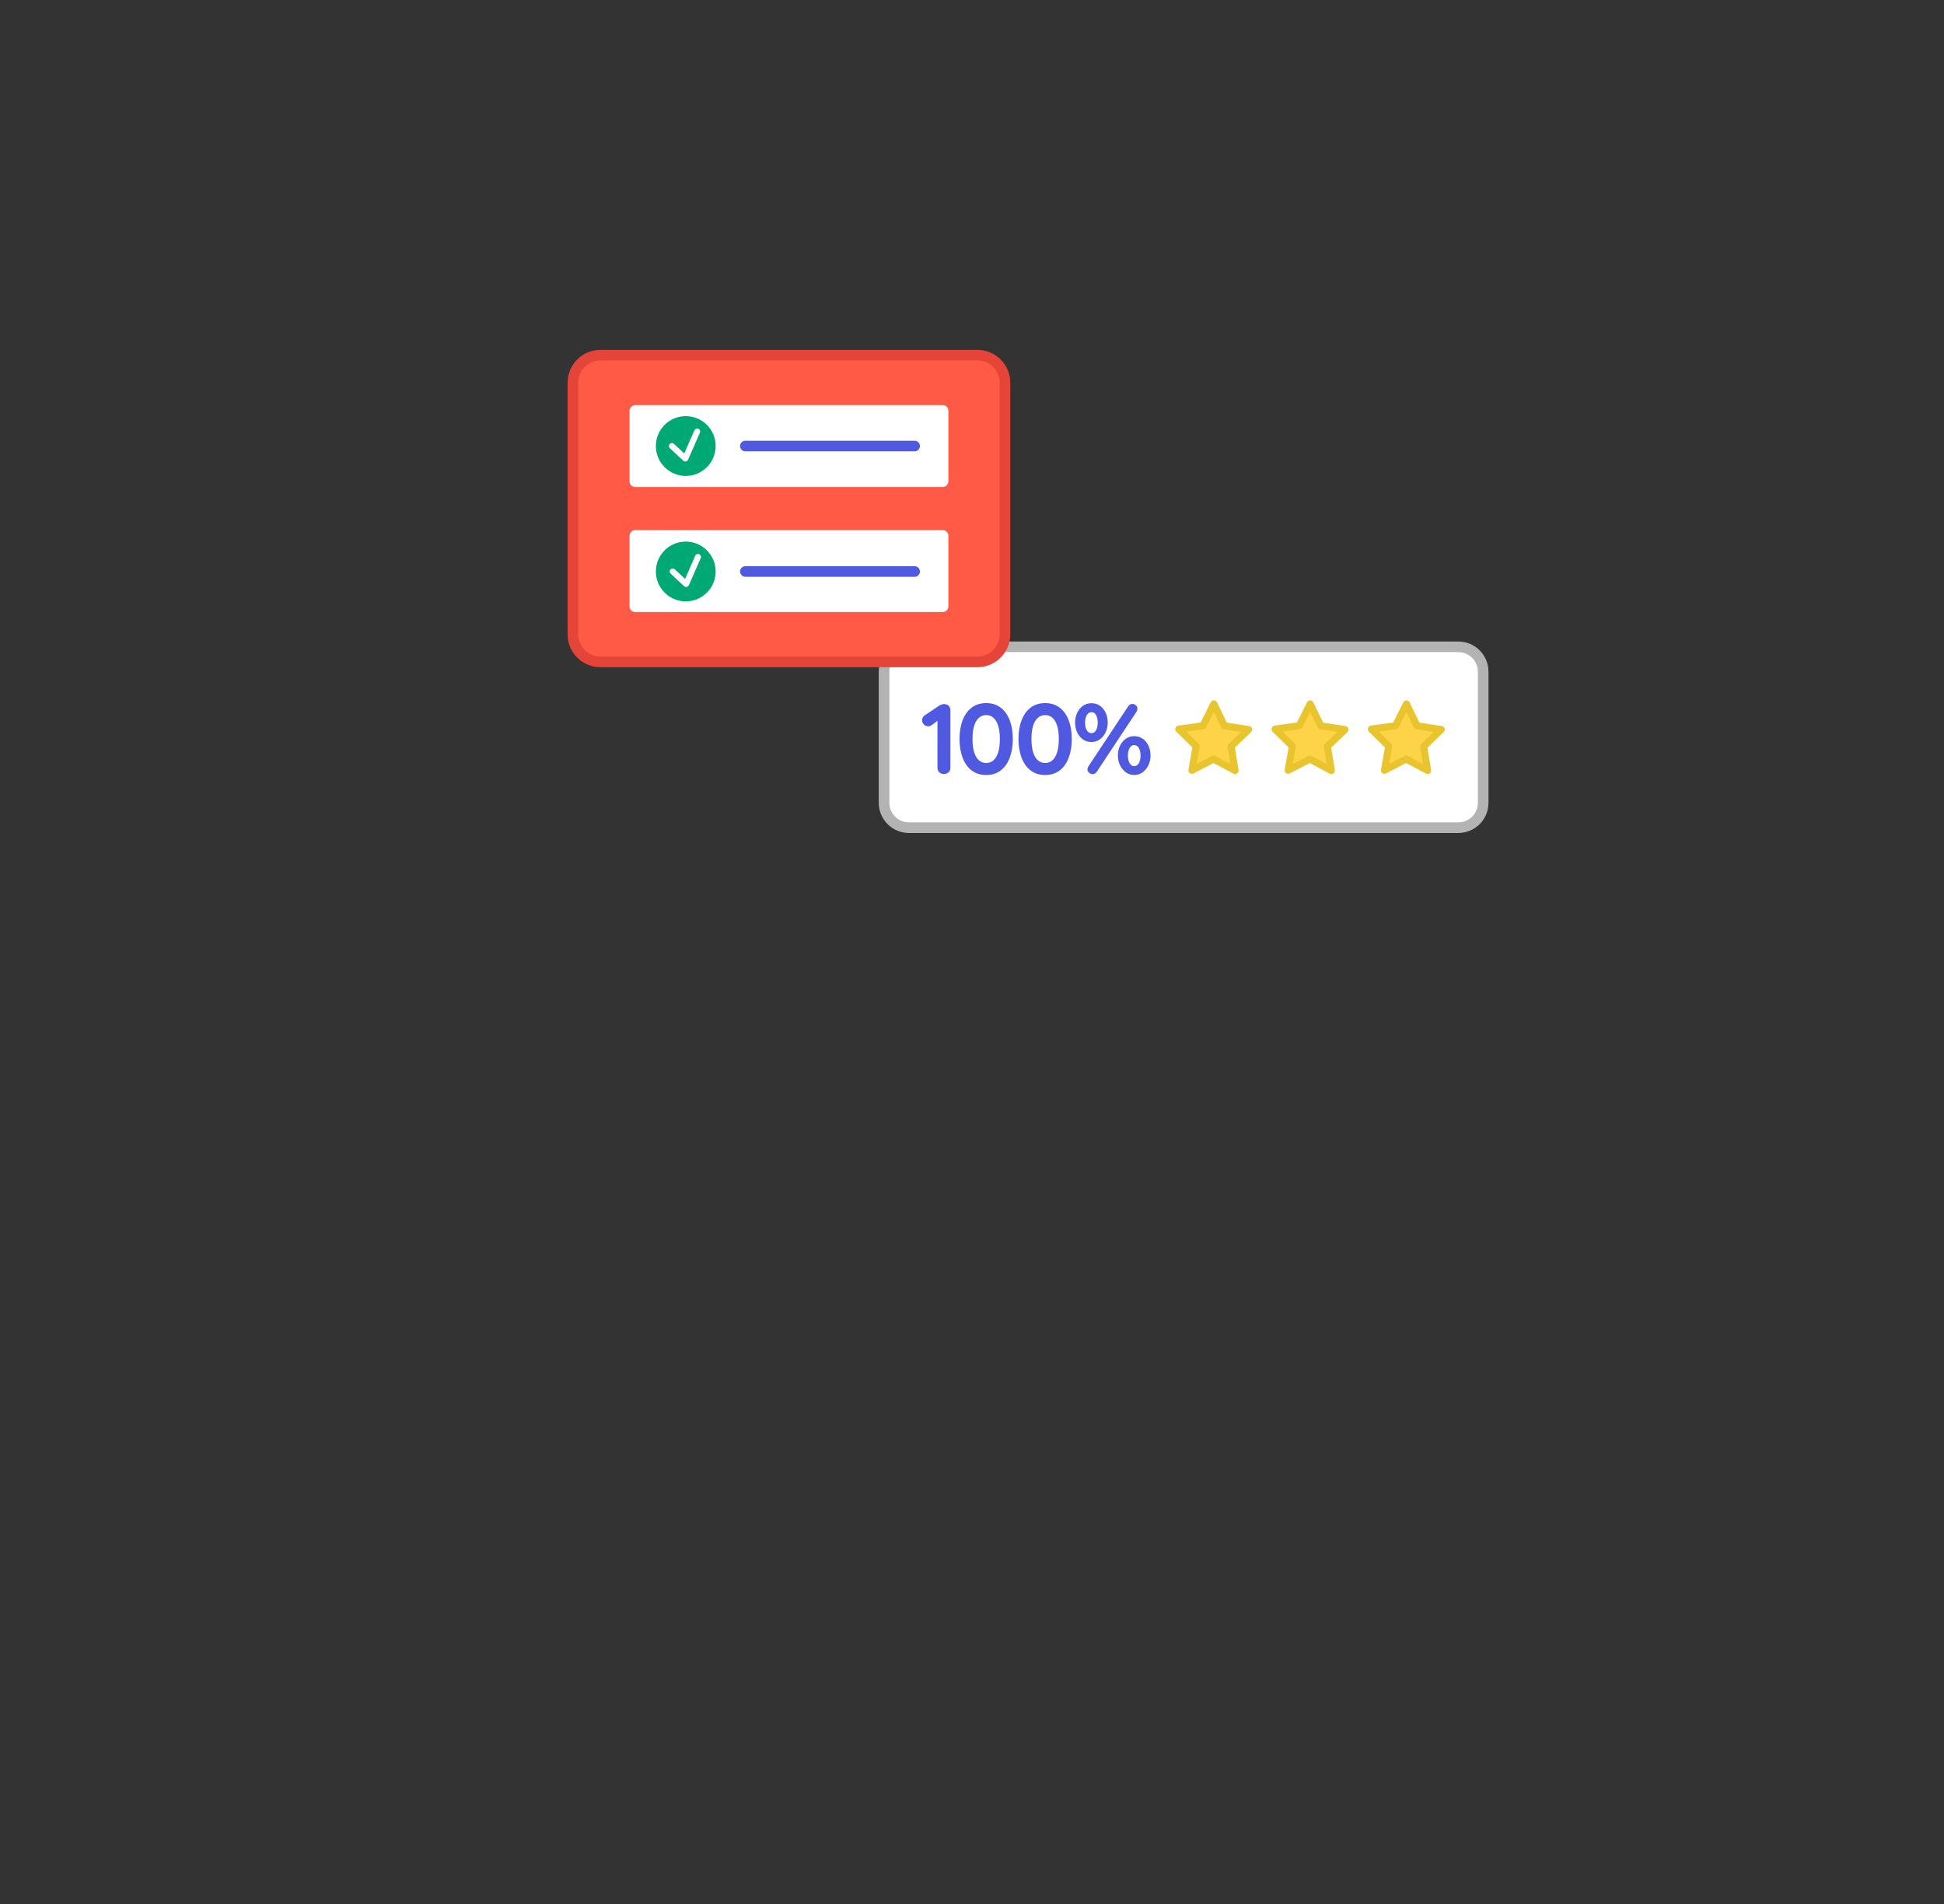 <?xml version="1.0" encoding="UTF-8"?> <!-- Generator: Adobe Illustrator 24.3.0, SVG Export Plug-In . SVG Version: 6.00 Build 0) --> <svg xmlns="http://www.w3.org/2000/svg" xmlns:xlink="http://www.w3.org/1999/xlink" id="Слой_1" x="0px" y="0px" viewBox="0 0 1102.86 1080" style="enable-background:new 0 0 1102.86 1080;" xml:space="preserve"><rect x="0" y="0" width="1102.86" height="1080" fill="#333333" stroke="none"/> <style type="text/css"> .st0{fill:#00A874;} .st1{display:none;fill:#FFE1D9;} .st2{fill:#FFE1D9;} .st3{fill:#CCCCCC;stroke:#999999;stroke-width:4;stroke-linecap:round;stroke-linejoin:round;stroke-miterlimit:10;} .st4{fill:#F2F2F2;stroke:#B3B3B3;stroke-width:6.017;stroke-miterlimit:10;} .st5{fill:#00A874;stroke:#009362;stroke-width:3.385;stroke-linejoin:round;stroke-miterlimit:10;} .st6{fill:#4F5AE0;stroke:#3B44A8;stroke-width:3.385;stroke-linejoin:round;stroke-miterlimit:10;} .st7{fill:#FF5A45;stroke:#E54438;stroke-width:3.385;stroke-linejoin:round;stroke-miterlimit:10;} .st8{clip-path:url(#SVGID_2_);} .st9{fill:#FFE1D9;stroke:#E2B1A8;stroke-width:6.853;stroke-linecap:round;stroke-linejoin:round;stroke-miterlimit:10;} .st10{fill:none;stroke:#E2B1A8;stroke-width:6.017;stroke-linecap:round;stroke-linejoin:round;stroke-miterlimit:10;} .st11{clip-path:url(#SVGID_2_);fill:#FFE1D9;stroke:#E2B1A8;stroke-width:6.853;stroke-linecap:round;stroke-linejoin:round;stroke-miterlimit:10;} .st12{clip-path:url(#SVGID_2_);fill:#4F5AE0;stroke:#3B44A8;stroke-width:5.663;stroke-linecap:round;stroke-linejoin:round;stroke-miterlimit:10;} .st13{clip-path:url(#SVGID_2_);fill:#FFE1D9;stroke:#3B44A8;stroke-width:6.017;stroke-miterlimit:10;} .st14{fill:#C16F56;} .st15{fill:#FFE1D9;stroke:#E2B1A8;stroke-width:6.017;stroke-linecap:round;stroke-miterlimit:10;} .st16{fill:#FF5A45;stroke:#FF5A45;stroke-width:6.386;stroke-linejoin:round;stroke-miterlimit:10;} .st17{fill:none;stroke:#E2B1A8;stroke-width:6.017;stroke-linecap:round;stroke-miterlimit:10;} .st18{fill:#FF5A45;stroke:#FF5A45;stroke-width:6.392;stroke-linejoin:round;stroke-miterlimit:10;} .st19{fill:#FF5A45;stroke:#FF5A45;stroke-width:3.086;stroke-linejoin:round;stroke-miterlimit:10;} .st20{fill:#42210B;} .st21{fill:none;stroke:#00A874;stroke-width:6.017;stroke-miterlimit:10;} .st22{fill:none;stroke:#FF5A45;stroke-width:5.265;stroke-linecap:round;stroke-miterlimit:10;} .st23{fill:none;stroke:#FFFFFF;stroke-width:6.017;stroke-linecap:round;stroke-miterlimit:10;} .st24{fill:#FF5A45;stroke:#FF5A45;stroke-width:1.504;stroke-linecap:round;stroke-miterlimit:10;} .st25{clip-path:url(#SVGID_2_);fill:none;stroke:#E2B1A8;stroke-width:6.017;stroke-linecap:round;stroke-linejoin:round;stroke-miterlimit:10;} .st26{clip-path:url(#SVGID_2_);fill:none;stroke:#3B44A8;stroke-width:5.663;stroke-linecap:round;stroke-linejoin:round;stroke-miterlimit:10;} .st27{clip-path:url(#SVGID_2_);fill:none;stroke:#B3B3B3;stroke-width:6.017;stroke-linecap:round;stroke-linejoin:round;stroke-miterlimit:10;} .st28{fill:none;stroke:#B3B3B3;stroke-width:6.017;stroke-miterlimit:10;} .st29{fill:#FFFFFF;stroke:#B3B3B3;stroke-width:6.017;stroke-miterlimit:10;} .st30{fill:#FF5A45;stroke:#E54438;stroke-width:6.017;stroke-linejoin:round;stroke-miterlimit:10;} .st31{fill:#4F5AE0;stroke:#3B44A8;stroke-width:5.663;stroke-linecap:round;stroke-linejoin:round;stroke-miterlimit:10;} .st32{fill:#00A874;stroke:#009362;stroke-width:6.017;stroke-linejoin:round;stroke-miterlimit:10;} .st33{fill:#FFD348;stroke:#E8C52E;stroke-width:6.017;stroke-linejoin:round;stroke-miterlimit:10;} .st34{fill:#FF5A45;stroke:#E54438;stroke-width:4;stroke-linejoin:round;stroke-miterlimit:10;} .st35{fill:#F2F2F2;stroke:#B3B3B3;stroke-width:4;stroke-miterlimit:10;} .st36{fill:none;stroke:#3B44A8;stroke-width:5.663;stroke-linecap:round;stroke-linejoin:round;stroke-miterlimit:10;} .st37{fill:#FFFFFF;stroke:#B3B3B3;stroke-width:4;stroke-linecap:round;stroke-linejoin:round;stroke-miterlimit:10;} .st38{fill:#4F5AE0;} .st39{fill:#00A874;stroke:#009362;stroke-width:3;stroke-linejoin:round;stroke-miterlimit:10;} .st40{fill:#FFE41F;stroke:#009362;stroke-width:2;stroke-linejoin:round;stroke-miterlimit:10;} .st41{fill:#FFFFFF;stroke:#B3B3B3;stroke-width:3;stroke-linecap:round;stroke-linejoin:round;stroke-miterlimit:10;} .st42{fill:#FFD348;stroke:#E8C52E;stroke-width:4;stroke-linejoin:round;stroke-miterlimit:10;} .st43{fill:none;stroke:#FFFFFF;stroke-width:4;stroke-linecap:round;stroke-miterlimit:10;} .st44{fill:none;stroke:#FFFFFF;stroke-width:6.017;stroke-linecap:round;stroke-linejoin:round;stroke-miterlimit:10;} .st45{fill:none;stroke:#E6E6E6;stroke-width:3.398;stroke-miterlimit:10;} .st46{fill:none;stroke:#D7DBDE;stroke-width:1.996;stroke-linecap:round;stroke-linejoin:round;stroke-miterlimit:10;} .st47{fill:#D7DBDE;} .st48{fill:#05062A;} .st49{fill:#E5E5E5;} .st50{fill:#0057FF;} .st51{fill:#FFFFFF;} .st52{fill:#599BFF;} .st53{fill:none;stroke:#FFFFFF;stroke-width:0.973;stroke-miterlimit:10;} .st54{fill:#FFFFFF;stroke:#D7DBDE;stroke-width:2.881;stroke-miterlimit:10;} .st55{fill:#FFFFFF;stroke:#D7DBDE;stroke-width:2;stroke-miterlimit:10;} .st56{fill:none;stroke:#B3B3B3;stroke-width:6.017;stroke-linecap:round;stroke-linejoin:round;stroke-miterlimit:10;} .st57{fill:#FF5A45;stroke:#E54438;stroke-width:6.017;stroke-linecap:round;stroke-linejoin:round;stroke-miterlimit:10;} .st58{fill:none;stroke:#999999;stroke-width:13;stroke-linecap:round;stroke-linejoin:round;stroke-miterlimit:10;} .st59{fill:#CCCCCC;} .st60{fill:none;stroke:#999999;stroke-width:6;stroke-linecap:round;stroke-linejoin:round;stroke-miterlimit:10;} .st61{fill:#CCCCCC;stroke:#999999;stroke-width:10;stroke-linecap:round;stroke-linejoin:round;stroke-miterlimit:10;} .st62{fill:none;stroke:#00A874;stroke-width:11;stroke-miterlimit:10;} .st63{fill:none;stroke:#00A874;stroke-width:11;stroke-linecap:round;stroke-linejoin:round;stroke-miterlimit:10;} .st64{fill:#FFFFFF;stroke:#B3B3B3;stroke-width:6.017;stroke-linecap:round;stroke-linejoin:round;stroke-miterlimit:10;} .st65{fill:#4F5AE0;stroke:#3B44A8;stroke-width:6.017;stroke-linecap:round;stroke-linejoin:round;stroke-miterlimit:10;} .st66{fill:none;stroke:#E8C52E;stroke-width:6.017;stroke-linecap:round;stroke-linejoin:round;stroke-miterlimit:10;} .st67{fill:#FFD348;stroke:#E8C52E;stroke-width:4;stroke-miterlimit:10;} .st68{fill:#00A874;stroke:#009362;stroke-width:4;stroke-miterlimit:10;} .st69{fill:none;stroke:#FFFFFF;stroke-width:4;stroke-linecap:round;stroke-linejoin:round;stroke-miterlimit:10;} .st70{fill:none;} .st71{fill:#999999;} .st72{fill:#3B44A8;} .st73{fill:#4F5AE0;stroke:#3B44A8;stroke-width:4;stroke-linecap:round;stroke-linejoin:round;stroke-miterlimit:10;} .st74{fill:none;stroke:#3B44A8;stroke-width:6.017;stroke-linecap:round;stroke-linejoin:round;stroke-miterlimit:10;} .st75{fill:#FFFFFF;stroke:#E6E6E6;stroke-width:5.663;stroke-miterlimit:10;} .st76{display:none;fill:none;stroke:#E2B1A8;stroke-width:6.017;stroke-linecap:round;stroke-linejoin:round;stroke-miterlimit:10;} .st77{display:none;} .st78{display:inline;fill:#4F5AE0;stroke:#3B44A8;stroke-width:5.663;stroke-linecap:round;stroke-linejoin:round;stroke-miterlimit:10;} .st79{display:inline;} .st80{fill:#FF5A45;} .st81{fill:none;stroke:#4F5AE0;stroke-width:6.017;stroke-linecap:round;stroke-linejoin:round;stroke-miterlimit:10;} .st82{fill:none;stroke:#FFFFFF;stroke-width:3.398;stroke-linecap:round;stroke-linejoin:round;stroke-miterlimit:10;} .st83{display:inline;fill:#00A874;stroke:#009362;stroke-width:6.017;stroke-linejoin:round;stroke-miterlimit:10;} .st84{display:none;fill:#4F5AE0;stroke:#3B44A8;stroke-width:5.663;stroke-linecap:round;stroke-linejoin:round;stroke-miterlimit:10;} .st85{fill:none;stroke:#4F5AE0;stroke-width:3.398;stroke-miterlimit:10;} .st86{fill:none;stroke:#FFD348;stroke-width:3.398;stroke-miterlimit:10;} .st87{fill:none;stroke:#00A874;stroke-width:3.398;stroke-miterlimit:10;} .st88{fill:#FFD348;} .st89{display:inline;fill:none;stroke:#FFFFFF;stroke-width:6.017;stroke-miterlimit:10;} .st90{display:inline;fill:none;stroke:#FFFFFF;stroke-width:6.017;stroke-linecap:round;stroke-linejoin:round;stroke-miterlimit:10;} .st91{display:none;fill:none;stroke:#E6E6E6;stroke-width:3.398;stroke-miterlimit:10;} .st92{fill:#FFE1D9;stroke:#E2B1A8;stroke-width:6.017;stroke-linecap:round;stroke-linejoin:round;stroke-miterlimit:10;} .st93{fill:#FFE1D9;stroke:#3B44A8;stroke-width:6.017;stroke-linecap:round;stroke-linejoin:round;stroke-miterlimit:10;} .st94{fill:none;stroke:#000000;stroke-width:2.256;stroke-miterlimit:10;} .st95{fill:#FFFFFF;stroke:#E2B1A8;stroke-width:6.017;stroke-linecap:round;stroke-miterlimit:10;} .st96{fill:#FF5A45;stroke:#FF5A45;stroke-width:3.385;stroke-linejoin:round;stroke-miterlimit:10;} .st97{fill:none;stroke:#00A874;stroke-width:6.017;stroke-linecap:round;stroke-miterlimit:10;} .st98{fill:#FFE1D9;stroke:#00A874;stroke-width:6.017;stroke-miterlimit:10;} .st99{fill:#CCCCCC;stroke:#999999;stroke-width:6.171;stroke-linecap:round;stroke-linejoin:round;stroke-miterlimit:10;} .st100{fill:#FFFFFF;stroke:#999999;stroke-width:6.171;stroke-linecap:round;stroke-linejoin:round;stroke-miterlimit:10;} .st101{display:inline;fill:none;stroke:#B3B3B3;stroke-width:6.017;stroke-linecap:round;stroke-linejoin:round;stroke-miterlimit:10;} .st102{fill:#00A874;stroke:#009362;stroke-width:6.017;stroke-linecap:round;stroke-linejoin:round;stroke-miterlimit:10;} .st103{display:none;fill:#FFD348;stroke:#E8C52E;stroke-width:3.385;stroke-linejoin:round;stroke-miterlimit:10;} .st104{display:none;fill:#FF5A45;stroke:#E54438;stroke-width:3.385;stroke-linejoin:round;stroke-miterlimit:10;} .st105{display:none;fill:#FFD348;stroke:#E8C52E;stroke-width:4;stroke-linejoin:round;stroke-miterlimit:10;} .st106{fill:#FF5A45;stroke:#E54438;stroke-width:4;stroke-linecap:round;stroke-linejoin:round;stroke-miterlimit:10;} .st107{fill:#E54438;} .st108{fill:#F2F2F2;} .st109{clip-path:url(#SVGID_4_);} .st110{clip-path:url(#SVGID_6_);} .st111{fill:none;stroke:#B3B3B3;stroke-width:4;stroke-linecap:round;stroke-linejoin:round;stroke-miterlimit:10;} .st112{opacity:0.3;} .st113{fill:#000072;} .st114{fill:#FFD348;stroke:#E8C52E;stroke-width:4;stroke-linecap:round;stroke-linejoin:round;stroke-miterlimit:10;} .st115{fill:#4A83FF;} .st116{fill:none;stroke:#FFD348;stroke-width:4;stroke-linecap:round;stroke-linejoin:round;stroke-miterlimit:10;} .st117{fill-rule:evenodd;clip-rule:evenodd;fill:#FFFFFF;} .st118{fill:#E8C52E;} .st119{fill:#C7E2FF;} .st120{opacity:0.3;fill:#547BEC;} .st121{fill:#001A2D;} .st122{fill:#ACD4FF;} .st123{clip-path:url(#SVGID_8_);} .st124{fill:#6CA8F7;} .st125{fill:#4763D5;} .st126{fill:none;stroke:#001A2D;stroke-width:0.625;stroke-linecap:round;stroke-miterlimit:10;} .st127{fill:#FFD852;} .st128{fill:#FA716F;} .st129{fill:#4873E6;} .st130{fill:#4794F2;} .st131{fill:#C9E5FF;} .st132{fill:#577EEF;} .st133{fill:#FFA810;} .st134{fill:#D05B59;} .st135{fill:#04467A;} .st136{fill:#F2F2F2;stroke:#B3B3B3;stroke-width:6.017;stroke-linecap:round;stroke-linejoin:round;stroke-miterlimit:10;} .st137{fill:#4F5AE0;stroke:#3B44A8;stroke-width:6.017;stroke-linejoin:round;stroke-miterlimit:10;} .st138{fill:#999999;stroke:#3B44A8;stroke-width:6.017;stroke-linecap:round;stroke-linejoin:round;stroke-miterlimit:10;} .st139{fill:#FFFFFF;stroke:#E6E6E6;stroke-width:4;stroke-linecap:round;stroke-linejoin:round;stroke-miterlimit:10;} .st140{fill:#4F5AE0;stroke:#3B44A8;stroke-width:4;stroke-linejoin:round;stroke-miterlimit:10;} .st141{fill:#FFD348;stroke:#E8C52E;stroke-width:6.017;stroke-linecap:round;stroke-linejoin:round;stroke-miterlimit:10;} .st142{fill:#FFD348;stroke:#E8C52E;stroke-width:6.017;stroke-miterlimit:10;} .st143{fill:#FFFFFF;stroke:#E6E6E6;stroke-width:6.017;stroke-linecap:round;stroke-linejoin:round;stroke-miterlimit:10;} .st144{fill:none;stroke:#E8C52E;stroke-width:6.017;stroke-linecap:round;stroke-linejoin:round;stroke-miterlimit:10;} .st145{fill:#FFD348;stroke:#E8C52E;stroke-width:15;stroke-linejoin:round;stroke-miterlimit:10;} .st146{fill:none;stroke:#999999;stroke-width:6.171;stroke-linecap:round;stroke-linejoin:round;stroke-miterlimit:10;} .st147{clip-path:url(#SVGID_10_);} .st148{fill:#00A874;stroke:#009362;stroke-width:4;stroke-linejoin:round;stroke-miterlimit:10;} .st149{clip-path:url(#SVGID_10_);fill:none;stroke:#999999;stroke-width:6.171;stroke-linecap:round;stroke-linejoin:round;stroke-miterlimit:10;} .st150{fill:none;stroke:#4F5AE0;stroke-width:6.171;stroke-linecap:round;stroke-linejoin:round;stroke-miterlimit:10;} .st151{fill:none;stroke:#FFD348;stroke-width:6.171;stroke-linecap:round;stroke-linejoin:round;stroke-miterlimit:10;} .st152{fill:none;stroke:#FF5A45;stroke-width:6.017;stroke-linecap:round;stroke-linejoin:round;stroke-miterlimit:10;} </style> <ellipse class="st1" cx="525.8" cy="1017.08" rx="47.49" ry="31.57"></ellipse> <path class="st76" d="M775.22,864.24c-0.01,0.47,13.41-0.15,21.35,0"></path> <g class="st77"> <path class="st78" d="M678.68,162.56H396.39c-12.07,0-21.86,9.79-21.86,21.86v104.22c0,12.07,9.79,21.86,21.86,21.86H594.7 l30.73,54.28c1.26,2.23,4.63,1.57,4.96-0.96l7.04-53.32h41.25c12.07,0,21.86-9.79,21.86-21.86V184.42 C700.54,172.35,690.75,162.56,678.68,162.56z"></path> <g class="st79"> <path class="st80" d="M434.67,277.45c-2.69,0-5.57-0.42-8.62-1.25c-3.06-0.84-5.57-2.06-7.53-3.66c-0.95-0.8-1.69-1.84-2.24-3.11 c-0.55-1.27-0.82-2.49-0.82-3.66c0-1.24,0.53-2.4,1.58-3.49c1.05-1.09,2.56-1.64,4.53-1.64c1.31,0,2.95,0.69,4.91,2.07 c1.16,0.73,2.44,1.38,3.82,1.96c1.38,0.58,2.8,0.87,4.26,0.87c3.49,0,6.51-0.64,9.06-1.91c2.55-1.27,4.51-3.04,5.89-5.29 c1.38-2.25,2.07-4.91,2.07-7.97c0-2.76-0.64-5.13-1.91-7.09c-1.27-1.96-2.95-3.49-5.02-4.58c-2.07-1.09-4.31-1.64-6.71-1.64 c-2.26,0-4.22,0.36-5.89,1.09c-1.67,0.73-3.2,1.47-4.58,2.24c-1.38,0.76-2.77,1.15-4.15,1.15c-2.4,0-4.18-0.53-5.35-1.58 c-1.17-1.05-1.89-2.31-2.18-3.77c-0.29-1.45-0.36-2.76-0.22-3.93l3.38-26.52c0.29-1.53,1.04-2.78,2.24-3.77 c1.2-0.98,2.64-1.47,4.31-1.47h31.54c1.75,0,3.2,0.58,4.37,1.75c1.16,1.16,1.75,2.62,1.75,4.37c0,1.67-0.58,3.07-1.75,4.2 c-1.17,1.13-2.62,1.69-4.37,1.69h-28.16l1.2-0.98l-2.95,22.16l-1.42-4.15c0.44-0.73,1.38-1.42,2.84-2.07 c1.45-0.65,3.13-1.22,5.02-1.69c1.89-0.47,3.75-0.71,5.57-0.71c4.87,0,9.24,1.11,13.1,3.33c3.86,2.22,6.89,5.24,9.11,9.06 c2.22,3.82,3.33,8.13,3.33,12.93c0,5.46-1.24,10.22-3.71,14.3c-2.47,4.08-5.95,7.22-10.42,9.44 C446.07,276.34,440.78,277.45,434.67,277.45z"></path> <path class="st80" d="M475.52,246.24c-1.75,0-3.2-0.58-4.37-1.75c-1.16-1.16-1.75-2.62-1.75-4.37c0-1.75,0.58-3.17,1.75-4.26 c1.16-1.09,2.62-1.64,4.37-1.64h44.42c1.75,0,3.2,0.56,4.37,1.69c1.16,1.13,1.75,2.56,1.75,4.31s-0.58,3.18-1.75,4.31 c-1.16,1.13-2.62,1.69-4.37,1.69H475.52z M497.57,267.52c-2.04,0-3.73-0.65-5.08-1.96c-1.35-1.31-2.02-2.98-2.02-5.02v-42.56 c0-2.04,0.69-3.71,2.07-5.02c1.38-1.31,3.09-1.96,5.13-1.96c2.11,0,3.8,0.65,5.08,1.96c1.27,1.31,1.91,2.98,1.91,5.02v42.56 c0,2.04-0.65,3.71-1.96,5.02C501.38,266.87,499.67,267.52,497.57,267.52z"></path> </g> <g class="st79"> <line class="st44" x1="560.03" y1="209.56" x2="660.85" y2="209.56"></line> <line class="st44" x1="560.03" y1="236.61" x2="660.85" y2="236.61"></line> <line class="st44" x1="560.03" y1="263.66" x2="612.46" y2="263.66"></line> </g> </g> <g> <g> <path class="st29" d="M827.32,469.45H515.65c-7.8,0-14.12-6.32-14.12-14.12v-74.35c0-7.8,6.32-14.12,14.12-14.12h311.66 c7.8,0,14.12,6.32,14.12,14.12v74.35C841.44,463.13,835.12,469.45,827.32,469.45z"></path> <g> <path class="st38" d="M535.46,438.99c-1.06,0-1.93-0.33-2.6-0.99c-0.68-0.66-1.02-1.48-1.02-2.46v-28.54l0.79,1.25l-4.13,3.06 c-0.53,0.42-1.19,0.62-1.98,0.62c-0.91,0-1.7-0.34-2.38-1.02c-0.68-0.68-1.02-1.49-1.02-2.43c0-1.21,0.58-2.19,1.76-2.94 l8.15-5.44c0.38-0.26,0.8-0.45,1.27-0.57c0.47-0.11,0.91-0.17,1.33-0.17c1.09,0,1.96,0.33,2.6,0.99 c0.64,0.66,0.96,1.48,0.96,2.46v32.73c0,0.98-0.35,1.8-1.05,2.46C537.45,438.66,536.56,438.99,535.46,438.99z"></path> <path class="st38" d="M559.47,439.56c-3.25,0-5.99-0.86-8.24-2.58c-2.25-1.72-3.96-4.11-5.12-7.19 c-1.17-3.08-1.76-6.62-1.76-10.62c0-4.04,0.58-7.59,1.76-10.65c1.17-3.06,2.88-5.45,5.12-7.16c2.25-1.72,4.99-2.58,8.24-2.58 c3.25,0,5.99,0.86,8.24,2.58c2.25,1.72,3.95,4.11,5.12,7.16c1.17,3.06,1.76,6.61,1.76,10.65c0,4-0.59,7.54-1.76,10.62 c-1.17,3.08-2.88,5.47-5.12,7.19C565.46,438.7,562.72,439.56,559.47,439.56z M559.47,432.76c1.59,0,2.95-0.5,4.11-1.5 c1.15-1,2.05-2.51,2.69-4.53c0.64-2.02,0.96-4.54,0.96-7.56c0-3.06-0.32-5.59-0.96-7.59c-0.64-2-1.54-3.5-2.69-4.5 c-1.15-1-2.52-1.5-4.11-1.5c-1.55,0-2.91,0.5-4.08,1.5c-1.17,1-2.08,2.5-2.72,4.5c-0.64,2-0.96,4.53-0.96,7.59 c0,3.02,0.32,5.54,0.96,7.56c0.64,2.02,1.55,3.53,2.72,4.53C556.56,432.26,557.92,432.76,559.47,432.76z"></path> <path class="st38" d="M592.92,439.56c-3.25,0-5.99-0.86-8.24-2.58c-2.25-1.72-3.96-4.11-5.12-7.19 c-1.17-3.08-1.76-6.62-1.76-10.62c0-4.04,0.58-7.59,1.76-10.65c1.17-3.06,2.88-5.45,5.12-7.16c2.25-1.72,4.99-2.58,8.24-2.58 c3.25,0,5.99,0.86,8.24,2.58c2.25,1.72,3.95,4.11,5.12,7.16c1.17,3.06,1.76,6.61,1.76,10.65c0,4-0.59,7.54-1.76,10.62 c-1.17,3.08-2.88,5.47-5.12,7.19C598.91,438.7,596.17,439.56,592.92,439.56z M592.92,432.76c1.59,0,2.95-0.5,4.11-1.5 c1.15-1,2.05-2.51,2.69-4.53c0.64-2.02,0.96-4.54,0.96-7.56c0-3.06-0.32-5.59-0.96-7.59c-0.64-2-1.54-3.5-2.69-4.5 c-1.15-1-2.52-1.5-4.11-1.5c-1.55,0-2.91,0.5-4.08,1.5c-1.17,1-2.08,2.5-2.72,4.5c-0.64,2-0.96,4.53-0.96,7.59 c0,3.02,0.32,5.54,0.96,7.56c0.64,2.02,1.55,3.53,2.72,4.53C590.01,432.26,591.37,432.76,592.92,432.76z"></path> <path class="st38" d="M619.2,420.87c-1.81,0-3.42-0.49-4.81-1.47c-1.4-0.98-2.49-2.3-3.28-3.96c-0.79-1.66-1.19-3.51-1.19-5.55 c0-2.08,0.4-3.94,1.19-5.61c0.79-1.66,1.89-2.98,3.28-3.96c1.4-0.98,3-1.47,4.81-1.47c1.85,0,3.46,0.49,4.84,1.47 c1.38,0.98,2.45,2.3,3.23,3.96c0.77,1.66,1.16,3.53,1.16,5.61c0,2.04-0.42,3.89-1.25,5.55c-0.83,1.66-1.94,2.98-3.31,3.96 C622.49,420.38,620.93,420.87,619.2,420.87z M619.2,415.83c1.13,0,2.01-0.57,2.63-1.7c0.62-1.13,0.93-2.55,0.93-4.25 s-0.3-3.11-0.91-4.25c-0.6-1.13-1.49-1.7-2.66-1.7c-1.13,0-2.02,0.57-2.66,1.7c-0.64,1.13-0.96,2.55-0.96,4.25 s0.31,3.11,0.93,4.25C617.13,415.26,618.03,415.83,619.2,415.83z M619.88,439.1c-0.6,0-1.25-0.25-1.93-0.76 c-0.68-0.51-1.02-1.18-1.02-2.01c0-0.49,0.19-1.06,0.57-1.7l22.54-34.03c0.68-0.91,1.45-1.36,2.32-1.36 c0.64,0,1.29,0.25,1.95,0.74c0.66,0.49,0.99,1.17,0.99,2.04c0,0.49-0.19,1.06-0.57,1.7l-22.54,34.03 C621.52,438.65,620.74,439.1,619.88,439.1z M643.49,439.56c-1.74,0-3.3-0.49-4.7-1.47c-1.4-0.98-2.51-2.3-3.34-3.96 c-0.83-1.66-1.25-3.51-1.25-5.55c0-2.08,0.4-3.94,1.19-5.61c0.79-1.66,1.89-2.98,3.28-3.96c1.4-0.98,3-1.47,4.81-1.47 c1.85,0,3.46,0.49,4.84,1.47c1.38,0.98,2.45,2.3,3.23,3.96c0.77,1.66,1.16,3.53,1.16,5.61c0,2.04-0.42,3.89-1.25,5.55 c-0.83,1.66-1.94,2.98-3.31,3.96C646.78,439.06,645.23,439.56,643.49,439.56z M643.49,434.52c1.13,0,2.01-0.57,2.63-1.7 c0.62-1.13,0.93-2.55,0.93-4.25c0-1.7-0.3-3.11-0.91-4.25c-0.6-1.13-1.49-1.7-2.66-1.7c-1.13,0-2.02,0.57-2.66,1.7 c-0.64,1.13-0.96,2.55-0.96,4.25c0,1.7,0.31,3.11,0.93,4.25C641.42,433.95,642.32,434.52,643.49,434.52z"></path> </g> <polygon class="st42" points="678.59,423.27 668.73,413.55 682.44,411.64 688.64,399.26 694.69,411.71 708.38,413.78 698.41,423.38 700.67,437.04 688.46,430.53 676.17,436.9 "></polygon> <polygon class="st42" points="733.21,423.27 723.35,413.55 737.07,411.64 743.27,399.26 749.32,411.71 763.01,413.78 753.04,423.38 755.3,437.04 743.08,430.53 730.79,436.9 "></polygon> <polygon class="st42" points="787.84,423.27 777.98,413.55 791.69,411.64 797.89,399.26 803.95,411.71 817.64,413.78 807.67,423.38 809.93,437.04 797.71,430.53 785.42,436.9 "></polygon> </g> <g> <path class="st30" d="M340.63,375.42h213.9c8.62,0,15.62-6.99,15.62-15.62V217.07c0-8.62-6.99-15.62-15.62-15.62h-213.9 c-8.62,0-15.62,6.99-15.62,15.62V359.8C325.02,368.43,332.01,375.42,340.63,375.42z"></path> <g> <path class="st51" d="M360.34,276.21h174.48c1.77,0,3.2-1.43,3.2-3.2v-40.05c0-1.77-1.43-3.2-3.2-3.2H360.34 c-1.77,0-3.2,1.43-3.2,3.2v40.05C357.14,274.77,358.57,276.21,360.34,276.21z"></path> <path class="st51" d="M360.34,347.12h174.48c1.77,0,3.2-1.43,3.2-3.2v-40.05c0-1.77-1.43-3.2-3.2-3.2H360.34 c-1.77,0-3.2,1.43-3.2,3.2v40.05C357.14,345.69,358.57,347.12,360.34,347.12z"></path> </g> <g> <line class="st81" x1="518.88" y1="252.98" x2="422.85" y2="252.98"></line> <circle class="st0" cx="389.04" cy="252.98" r="16.96"></circle> <polyline class="st82" points="381.18,252.98 388.8,260.06 395.52,244.74 "></polyline> </g> <g> <line class="st81" x1="518.88" y1="324.14" x2="422.85" y2="324.14"></line> <circle class="st0" cx="389.04" cy="324.14" r="16.96"></circle> <polyline class="st82" points="381.64,324.14 389.26,331.22 395.97,315.9 "></polyline> </g> </g> </g> <g class="st77"> <g class="st79"> <rect x="403.07" y="36.71" class="st29" width="155.38" height="155.38"></rect> <rect x="384.5" y="173.51" class="st29" width="37.15" height="37.15"></rect> <rect x="539.88" y="18.14" class="st29" width="37.15" height="37.15"></rect> <rect x="539.88" y="173.51" class="st29" width="37.15" height="37.15"></rect> <rect x="384.5" y="18.15" class="st29" width="37.15" height="37.15"></rect> </g> <g class="st79"> <path class="st0" d="M458.27,91.01l-18.93,44.53c-0.41,1.11-1.04,1.97-1.88,2.59c-0.85,0.61-1.77,0.92-2.76,0.92 c-1.58,0-2.75-0.44-3.51-1.31c-0.76-0.88-1.14-1.96-1.14-3.24c0-0.53,0.09-1.08,0.26-1.67l21.82-52.41 c0.47-1.17,1.18-2.07,2.15-2.72c0.96-0.64,2-0.91,3.11-0.79c1.05,0,2.03,0.31,2.94,0.92c0.91,0.61,1.56,1.48,1.97,2.59 l21.56,51.36c0.29,0.76,0.44,1.46,0.44,2.1c0,1.58-0.51,2.83-1.53,3.77c-1.02,0.94-2.15,1.4-3.37,1.4c-1.05,0-2-0.32-2.85-0.96 c-0.85-0.64-1.5-1.52-1.97-2.63l-18.84-43.91L458.27,91.01z M442.06,124.84l4.82-10.08h23.67l1.67,10.08H442.06z"></path> <path class="st0" d="M525.11,90.83c1.52,0,2.77,0.5,3.77,1.49c0.99,0.99,1.49,2.28,1.49,3.86v37.08c0,1.52-0.5,2.79-1.49,3.81 c-0.99,1.02-2.25,1.53-3.77,1.53c-1.52,0-2.78-0.51-3.77-1.53c-0.99-1.02-1.49-2.29-1.49-3.81v-4.29l1.93,0.79 c0,0.76-0.41,1.68-1.23,2.76c-0.82,1.08-1.93,2.15-3.33,3.2s-3.05,1.94-4.95,2.67c-1.9,0.73-3.96,1.1-6.18,1.1 c-4.03,0-7.68-1.04-10.96-3.11c-3.27-2.07-5.86-4.94-7.76-8.59c-1.9-3.65-2.85-7.84-2.85-12.58c0-4.79,0.95-9.01,2.85-12.67 c1.9-3.65,4.46-6.51,7.67-8.59c3.21-2.07,6.78-3.11,10.69-3.11c2.51,0,4.82,0.38,6.92,1.14c2.1,0.76,3.93,1.72,5.48,2.89 c1.55,1.17,2.75,2.35,3.59,3.55c0.85,1.2,1.27,2.21,1.27,3.02l-3.16,1.14v-6.4c0-1.52,0.5-2.79,1.49-3.81 C522.34,91.34,523.59,90.83,525.11,90.83z M507.41,129.84c2.57,0,4.82-0.64,6.75-1.93c1.93-1.28,3.43-3.04,4.51-5.26 c1.08-2.22,1.62-4.7,1.62-7.45c0-2.8-0.54-5.32-1.62-7.54c-1.08-2.22-2.59-3.97-4.51-5.26c-1.93-1.28-4.18-1.93-6.75-1.93 c-2.51,0-4.73,0.64-6.66,1.93c-1.93,1.29-3.43,3.04-4.51,5.26c-1.08,2.22-1.62,4.73-1.62,7.54c0,2.75,0.54,5.23,1.62,7.45 c1.08,2.22,2.59,3.97,4.51,5.26C502.67,129.19,504.89,129.84,507.41,129.84z"></path> </g> </g> <g class="st77"> <path class="st83" d="M821.32,513.51h-87.15c-21.64,0-39.18,17.54-39.18,39.18v0c0,21.64,17.54,39.18,39.18,39.18h0.27v23.09 c0,1.13,1.39,1.66,2.15,0.82l21.43-23.91h63.3c21.64,0,39.18-17.54,39.18-39.18v0C860.49,531.05,842.95,513.51,821.32,513.51z"></path> <g class="st79"> <circle class="st51" cx="735.27" cy="553.84" r="10.49"></circle> <circle class="st51" cx="777.74" cy="553.84" r="10.49"></circle> <circle class="st51" cx="820.22" cy="553.84" r="10.49"></circle> </g> </g> <path class="st84" d="M1100.33,750.52H978.17c-9.31,0-16.85-7.55-16.85-16.85V611.5c0-9.31,7.55-16.85,16.85-16.85h122.16 c9.31,0,16.85,7.55,16.85,16.85v122.16C1117.18,742.98,1109.64,750.52,1100.33,750.52z"></path> <g class="st77"> <g class="st79"> <path class="st29" d="M580.93,656.97H363.74c-8.76,0-15.86-7.1-15.86-15.86V496.18c0-8.76,7.1-15.86,15.86-15.86h217.19 c8.76,0,15.86,7.1,15.86,15.86v144.93C596.79,649.87,589.69,656.97,580.93,656.97z"></path> <ellipse transform="matrix(0.707 -0.707 0.707 0.707 -263.751 500.546)" class="st85" cx="472.34" cy="568.65" rx="23.98" ry="66.45"></ellipse> <ellipse class="st86" cx="472.34" cy="568.65" rx="66.45" ry="23.98"></ellipse> <circle class="st80" cx="472.33" cy="568.65" r="11.39"></circle> <ellipse transform="matrix(0.707 -0.707 0.707 0.707 -263.751 500.546)" class="st87" cx="472.34" cy="568.65" rx="66.45" ry="23.98"></ellipse> </g> <g class="st79"> <path class="st32" d="M661.14,802.23H468.3c-7.78,0-14.08-6.3-14.08-14.08V659.48c0-7.78,6.3-14.08,14.08-14.08h192.84 c7.78,0,14.08,6.3,14.08,14.08v128.68C675.22,795.93,668.92,802.23,661.14,802.23z"></path> <path class="st88" d="M618.9,774.63h-13.18v-68.6c0-1.2,0.97-2.18,2.18-2.18h8.83c1.2,0,2.18,0.97,2.18,2.18V774.63z"></path> <path class="st80" d="M586.12,774.63h-8.83c-1.2,0-2.18-0.97-2.18-2.18v-83.87c0-1.2,0.97-2.18,2.18-2.18h8.83 c1.2,0,2.18,0.97,2.18,2.18v83.87C588.3,773.65,587.32,774.63,586.12,774.63z"></path> <path class="st88" d="M555.42,775.35h-8.64c-1.25,0-2.27-1.02-2.27-2.27v-91.5c0-1.25,1.02-2.27,2.27-2.27h8.64 c1.25,0,2.27,1.02,2.27,2.27v91.5C557.69,774.33,556.68,775.35,555.42,775.35z"></path> <polyline class="st82" points="643.16,672.88 643.16,774.63 486.28,774.63 "></polyline> <path class="st51" d="M525.55,774.6h-10.1c-0.85,0-1.54-0.69-1.54-1.54v-41.01c0-0.85,0.69-1.54,1.54-1.54h10.1 c0.85,0,1.54,0.69,1.54,1.54v41.01C527.09,773.92,526.4,774.6,525.55,774.6z"></path> </g> </g> <g class="st77"> <circle class="st89" cx="1028.33" cy="663.25" r="26.92"></circle> <line class="st90" x1="1048.88" y1="680.64" x2="1077.09" y2="708.85"></line> </g> <circle class="st91" cx="684.36" cy="466.67" r="11.79"></circle> <circle class="st91" cx="879.78" cy="721.05" r="11.79"></circle> <circle class="st91" cx="1072.97" cy="187.63" r="20.91"></circle> <circle class="st91" cx="323.53" cy="569.97" r="18.32"></circle> <circle class="st91" cx="317.39" cy="126.56" r="11.79"></circle> <g class="st77"> <g class="st79"> <line class="st56" x1="47.36" y1="949.3" x2="1026" y2="949.3"></line> <g> <polygon class="st38" points="421.64,708.37 421.64,953.58 704.75,953.58 690.53,787.23 651.9,740.44 "></polygon> <line class="st36" x1="692.39" y1="822.13" x2="700.66" y2="905.78"></line> </g> <g> <path class="st92" d="M106.25,520.87l46.53,87.58l32.8,69c2.55,4.88,5.29,9.65,8.21,14.32l2.91,5.21c0.44,0.73,3.4,4.9,4.5,6.21 c4.45,5.19,11.12,9.47,17.32,12.4c3.1,1.47,8.07,2.65,11.42,3.44c1.67,0.39,3.37,0.73,5.07,0.93c0.85,0.11,1.71,0.22,2.57,0.27 l2.41,0.14l15.92,0.8l254.67,6.6l1.54-77.23l-254.99,2.76l-5.36,0.06c-3.3,0.03-6.37-1.66-8.11-4.46v0l-8.4-13.54l-33.61-54.16 l-55.18-87.68"></path> <g> <path class="st92" d="M142.9,501.36c10.11-20.2,18.19-53.64,29.31-66.47c1.46-1.81,3.07-3.77,2.89-5.62 c-0.17-1.75-2.02-3-4.34-3.44c-2.31-0.44-5.01-0.18-7.58,0.32c-1.63,0.32-3.24,0.74-4.8,1.25c-5.71,1.88-10.77,5.05-13.72,9.19 c-2.74,3.44-8.3,15.58-9.74,17.92c0.2-0.91,0.14-1.87-0.32-2.86l-35.45-64.3c-0.14-0.25-8.48-18.59-14.15-16 c-4.52,2.07-5.85,9.61-1.65,18.57l20.96,49.33l-6.36-10.4c-2.78-4.55-8.79-6-13.34-3.21c-4.14,2.53-5.77,8.95-3.93,13.29 c-2.51-0.71-5.23-1.65-7.62-0.19c-4.55,2.78-6,8.79-3.21,13.34l4.73,7.74c-2.35-3.5-7.08-4.58-10.7-2.36 c-3.72,2.28-4.9,7.18-2.63,10.91L75,490.79c1.24,2.02,10.41,17.73,14.73,22.21c2.95,3.06,9.6,7.95,12.7,9.52 c0,0,13.14,4.52,22.44,1.76"></path> <path class="st10" d="M72.53,457.2l10.74,14.11c1.47,1.93,6.48,2.43,9.95,0.08c3.11-2.1,4.29-7.57,2.65-9.79"></path> <path class="st10" d="M85.14,447.49l10.74,14.11c1.95,2.57,5.61,3.09,8.2,1.17h0c2.61-1.93,3.17-5.62,1.24-8.24"></path> <path class="st10" d="M123.43,463.22c-8.4,5.98-10.5,17.43-4.69,25.6"></path> </g> </g> <path class="st92" d="M862.98,911.02c-1.4-5.78-4.22-11.12-7.94-15.74l-11.51-14.3l-124.9-189.19 c-0.65-0.79-15.24-1.17-15.96-1.92c-15.54-16.5-44.8-17.16-61.14-1.47c-16.35,15.7-17,41.79-1.44,58.29l134.66,152.31l0,0 l-143.84,14.04l0,0l-21.29-18.43c-2.18-1.89-4.03-4.15-5.31-6.74c-0.3-0.61-0.74-1.37-1.36-2.32c-2.48-3.76-10-3.87-10-3.87 c-1.58-2.61-9.01-2.54-10.21-2.4l-24.06,2.8c-5.28,0.61-10.01,3.61-12.85,8.15c0,0-16.57,29.8-15.65,32.7 c1.39,4.38,6.85,3.35,6.85,3.35s-0.18,4.21,3.17,6.34c2.14,1.36,5.69,0.66,5.69,0.66c1.05,2.11,3.25,3.49,5.58,3.28 c0.46-0.04,0.95-0.13,1.45-0.3c3.31-1.07,3-7.89,3-7.89l15.88-2.62c0,0,20.65,13.44,27.99,22.35c7.35,8.91,24.47,4.25,24.47,4.25 h206.4c6.72,0,13.48-1.89,19.09-5.82C856.46,941.88,867.06,927.89,862.98,911.02z"></path> <path class="st31" d="M325.87,738.29l9.55-95.46c0,0,42.31-8.49,96.35-9.81c82.57-2.02,201.79-1.31,230.03,11.11 c46.72,20.56,58.05,46.84,140.17,142.85l-82.8,57.58c0,0,0,0,0,0l-72.89-71.02"></path> <path class="st93" d="M487.6,633.3h-5.89c-2.97,0-5.28,2.57-5,5.53c2.78,29.71,27.79,52.95,58.22,52.95 c29.77,0,53.22-20.11,57.06-48.65c0.54-4.01,0.93-7.89-4.19-8.46l-11.59-0.57"></path> <polyline class="st92" points="577.55,641.28 558.96,552.38 476.9,576.03 488.99,641.28 "></polyline> <g> <path class="st2" d="M447.56,456.13c0,0-14.91,36.52-14.33,39.99s-12.77,33.52,1.4,54.39c14.17,20.87,81.33,101.79,134.24,11.84 c41.59-70.71,3.27-116.19,3.27-116.19S488.37,386.36,447.56,456.13z"></path> <line class="st95" x1="446.07" y1="463.04" x2="437.57" y2="480.51"></line> <path class="st96" d="M621.06,438.04c-6.83-14.71-17.53-16.27-25.47-14.91c-1.33,0.23-2.61-0.62-3-1.96 c-2.18-7.52-7.3-14.87-16.41-21.15c-44.37-34.79-182.35,38.95-156.47-15.47c0.34-0.94-0.75-1.73-1.5-1.1 c-29.21,18.55-30.56,58.43,2.83,75.93c16.19,8.34,68.01,13.29,107.84,12.42c12.91-0.28,35.92-2.57,37.37-2.7 c4.54-0.4,9.07,2.15,9.8,7.03c1.47,9.73-2.34,20.71-2.34,20.71c24.54-7.45,34.07,2.46,34.07,2.46S633.03,463.82,621.06,438.04z"></path> <line class="st97" x1="545.77" y1="501.79" x2="572.15" y2="501.79"></line> <path class="st15" d="M421.87,532.67c-0.15,2.03-0.23,4.7-0.23,6.77c0,43.84,34.33,79.38,76.69,79.38 c39.71,0,72.36-30.15,76.29-70.18"></path> <path class="st98" d="M456.87,524.69c-5.03,6.59-12.97,10.83-21.9,10.83c-4.84,0-9.38-1.25-13.33-3.44 c-8.47-4.7-14.21-13.73-14.21-24.1c0-15.21,12.33-27.54,27.54-27.54c13.11,0,24.07,9.15,26.86,21.42"></path> <path class="st22" d="M476.9,568.06c13.81,9.52,33.48,4.91,43.97-10.31"></path> <path class="st22" d="M524.25,564.12c1.45-5.19-1.57-10.58-6.77-12.03"></path> <path class="st15" d="M488.32,531.97c-4.04,2.26-8.69,3.55-13.65,3.55h0c-10.45,0-18.92-8.47-18.92-18.92v0 c0-10.45,8.47-18.92,18.92-18.92h18.06"></path> <circle class="st98" cx="518.92" cy="507.98" r="27.54"></circle> <path class="st15" d="M568.88,506.18c5.23-7.92,13.82-12.8,23.12-12.09c14.37,1.1,25.01,15.12,23.76,31.32 c-1.24,16.19-13.9,28.42-28.27,27.32c-5.61-0.43-10.66-2.83-14.65-6.57"></path> <path class="st20" d="M520.06,519.11L520.06,519.11c-3.35,0-6.06-2.71-6.06-6.06v-10.87c0-3.35,2.71-6.06,6.06-6.06h0 c3.35,0,6.06,2.71,6.06,6.06v10.87C526.11,516.4,523.4,519.11,520.06,519.11z"></path> <path class="st20" d="M436.9,519.11L436.9,519.11c-3.35,0-6.06-2.71-6.06-6.06v-10.87c0-3.35,2.71-6.06,6.06-6.06h0 c3.35,0,6.06,2.71,6.06,6.06v10.87C442.96,516.4,440.25,519.11,436.9,519.11z"></path> <path class="st24" d="M601.04,414.09c-0.75,0.67-1.9-0.08-1.61-1.04c2.82-9.13,10.89-29.22,26.49-25.69 c11.09,2.51,10.66,19.91,0.2,20.44C619.68,408.13,607.92,407.98,601.04,414.09z"></path> <path class="st23" d="M413.09,416.46c0,0,0.24,30.87,42.67,26.85"></path> <path class="st17" d="M595.52,516.8c-6.71,3.34-9.43,11.48-6.09,18.19"></path> </g> <path class="st10" d="M528.2,666.88c4.36,3.43,10.65,2.67,14.08-1.68"></path> <path class="st36" d="M651.86,797.82c0,0,9.89,2.8,19.89,1.09"></path> <path class="st36" d="M477.86,700.25c0,0-6.17,23.93-25.15,28.7"></path> <g> <path class="st99" d="M589.87,978.33H273.35c-11.47,0-20.77-9.3-20.77-20.77V742.19c0-11.47,9.3-20.77,20.77-20.77h316.52 c11.47,0,20.77,9.3,20.77,20.77v215.37C610.64,969.03,601.34,978.33,589.87,978.33z"></path> <circle class="st100" cx="431.61" cy="849.88" r="32.03"></circle> </g> </g> <path class="st101" d="M368.35,396.89c0,0-24.67,52.92,16.92,82.44"></path> <path class="st101" d="M334.93,421.25c0,0-13.21,28.34,9.06,44.15"></path> <g class="st79"> <g> <g> <path class="st64" d="M823.6,860.94l16.05,138.64c0.35,2.99,2.88,5.25,5.89,5.25h66.51c3.01,0,5.54-2.26,5.89-5.25l16.05-138.64 c0.41-3.52-2.35-6.61-5.89-6.61h-98.6C825.94,854.33,823.19,857.42,823.6,860.94z"></path> <path class="st64" d="M911.68,1017.01h-65.79c-1.42,0-2.57-1.15-2.57-2.57v-9.61h70.92v9.61 C914.25,1015.86,913.1,1017.01,911.68,1017.01z"></path> <polygon class="st102" points="922.44,960.63 929.83,896.76 827.74,896.76 835.14,960.63 "></polygon> <g> <polygon class="st7" points="929.95,848.91 827.86,848.91 831.44,830.98 926.37,830.98 "></polygon> <path class="st7" d="M940.09,865.9H817.72c-1.19,0-2.01-1.21-1.57-2.32l5.87-14.63h113.76l5.88,14.63 C942.1,864.69,941.29,865.9,940.09,865.9z"></path> </g> </g> </g> <circle class="st42" cx="879.77" cy="927.84" r="22.19"></circle> </g> </g> <path class="st104" d="M1294.54,537.89h-212.77c-0.91,0-1.65-0.74-1.65-1.65v-10.2c0-0.91,0.74-1.65,1.65-1.65h212.77 c0.91,0,1.65,0.74,1.65,1.65v10.2C1296.19,537.15,1295.45,537.89,1294.54,537.89z"></path> <circle class="st91" cx="409.68" cy="345.34" r="11.79"></circle> <path class="st105" d="M689.19,135.97h-33.24c-2.53,0-4.59-2.05-4.59-4.59V98.15c0-2.53,2.05-4.59,4.59-4.59h33.24 c2.53,0,4.59,2.05,4.59,4.59v33.24C693.78,133.92,691.73,135.97,689.19,135.97z"></path> <circle class="st91" cx="2.23" cy="80.89" r="11.79"></circle> </svg> 